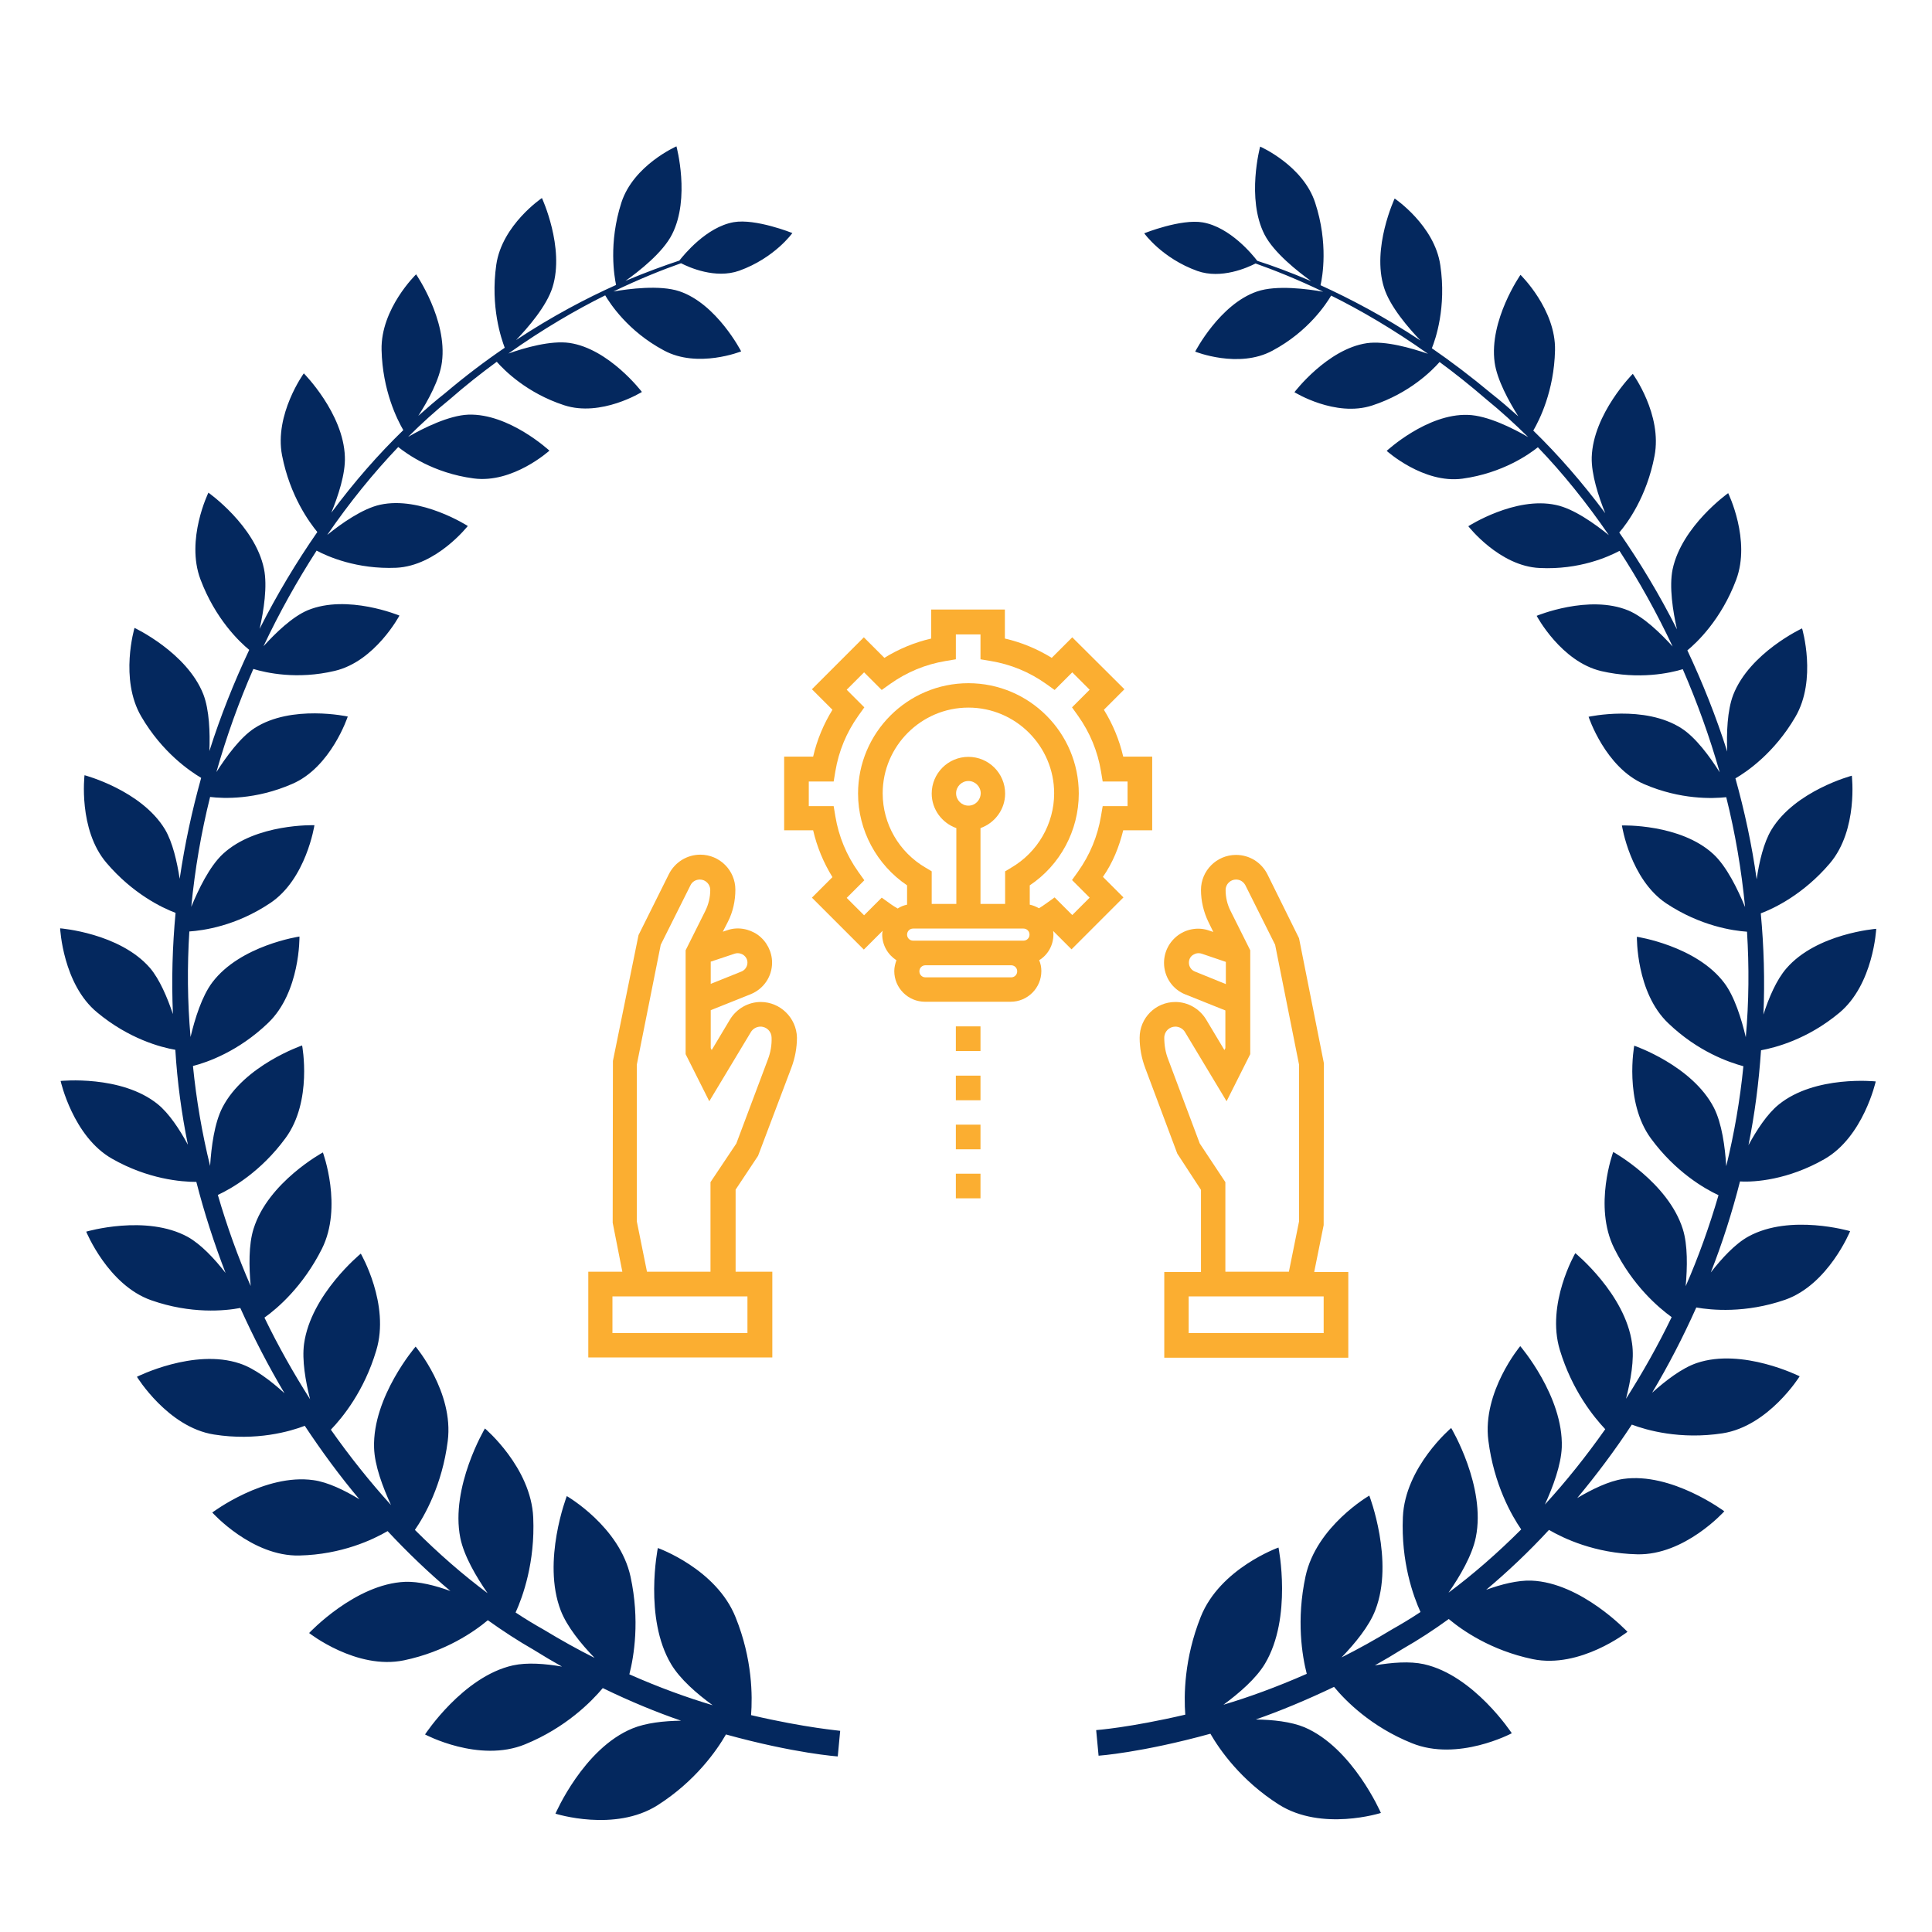 <?xml version="1.0" encoding="utf-8"?>
<!-- Generator: Adobe Illustrator 22.1.0, SVG Export Plug-In . SVG Version: 6.00 Build 0)  -->
<svg version="1.1" id="Capa_1" xmlns="http://www.w3.org/2000/svg" xmlns:xlink="http://www.w3.org/1999/xlink" x="0px" y="0px"
	 viewBox="0 0 800 800" style="enable-background:new 0 0 800 800;" xml:space="preserve">
<style type="text/css">
	.st0{fill:#04285E;}
	.st1{fill:#FBAE31;}
</style>
<path class="st0" d="M311,710.2c0.6-7.8,0.6-23.2-6.4-40.5c-8-20.1-32.2-28.7-32.2-28.7s-5.9,29,5.5,48.1c3.7,6.2,10.6,12.2,17.2,17
	c-10.4-3.1-22.1-7.3-34.5-12.8c1.9-7.4,4.4-22.3,0.5-40.4c-4.5-20.8-26.4-33.4-26.4-33.4s-10.4,26.9-2.5,47.4
	c2.6,6.7,8.4,13.8,14,19.6c-6.8-3.4-13.8-7.3-20.9-11.6c-3.9-2.2-7.9-4.6-11.8-7.2c3-6.6,8.1-20.8,7.3-39.3
	c-0.9-20.8-20-36.9-20-36.9s-14.4,24.2-10.2,45.3c1.5,7.4,6.5,16,11.3,22.9c-10.2-7.6-20.3-16.4-30.1-26.2
	c4-5.8,11.3-18.6,13.6-36.8c2.6-20.3-13.3-39.1-13.3-39.1s-17.9,20.8-17.2,41.9c0.2,7.3,3.6,16.3,7,23.7
	c-8.7-9.6-17.1-20.1-24.9-31.2c4.9-5.1,13.8-16,18.8-32.8c5.8-19.1-6.4-40.1-6.4-40.1s-20.7,16.9-23.5,37.4
	c-0.9,6.7,0.6,15.4,2.5,22.9c-6.8-10.7-13.2-22-18.9-33.8c5.5-3.9,16-13,23.8-28.5c8.7-17.4,0.4-39.9,0.4-39.9S111,489.5,105,508.8
	c-2.1,6.6-1.9,15.9-1.2,23.7c-5.3-12.1-9.8-24.7-13.6-37.7c5.8-2.7,17.8-9.6,28-23.5c11.3-15.3,6.9-38.4,6.9-38.4s-24,8.2-33,25.7
	c-3.3,6.4-4.6,16.2-5.1,24.2c-3.3-13.4-5.7-27.3-7.1-41.4c5.9-1.5,18.8-6,31.1-17.8c13.4-12.8,13-35.8,13-35.8s-24.5,3.6-36.1,19
	c-4.3,5.7-7.2,15-9,22.6c-1.3-14.7-1.4-29.3-0.5-43.7c5.7-0.4,19.2-2.2,33.4-11.7c15-9.9,18.4-32.3,18.4-32.3s-24.2-0.8-37.9,11.9
	c-5.5,5.1-10.1,14.6-13.1,21.9c1.5-15.5,4.1-30.7,7.8-45.5c5.6,0.7,18.9,1.2,34-5.4c16.1-6.9,23-27.9,23-27.9s-23.3-5.1-38.6,4.8
	c-5.9,3.8-11.7,11.8-15.8,18.2c4.2-14.8,9.3-29,15.3-42.7c5.3,1.6,18.1,4.5,33.7,0.8c16.7-3.9,26.8-22.9,26.8-22.9s-21.6-9-38-2.2
	c-6.4,2.7-13.3,9.4-18.3,14.9c6.6-14,14-27.2,22-39.6c4.5,2.4,16.6,7.8,33,7.1c16.7-0.8,29.6-17.3,29.6-17.3s-19.4-12.5-36.3-8.8
	c-7.3,1.6-16.1,7.8-21.9,12.5c9.2-13.4,19.1-25.6,29.4-36.4c3.5,2.8,14.5,10.8,31.2,13c16.3,2.2,31.4-11.5,31.4-11.5
	s-16.7-15.5-33.6-14.9c-8,0.3-18.7,5.6-24.9,9.2c5.7-5.7,11.5-10.9,17.3-15.6c6.5-5.7,13-10.8,19.4-15.5c3,3.4,12.3,12.9,27.9,18
	c15.3,5,32.2-5.5,32.2-5.5s-13.6-17.9-30-20.3c-7.7-1.1-18.6,2-25.3,4.4c14.4-10.2,28-18.1,40.1-24.1c1.9,3.2,9.3,14.8,24.3,22.8
	c14,7.6,32,0.4,32,0.4s-10.1-19.7-25.6-24.9c-8.1-2.7-21-1-27.3,0.1c10.8-5.2,20.3-9,28-11.7c3.3,1.7,14.2,6.6,24.1,3.1
	c14.7-5.3,22-15.6,22-15.6s-15.2-6.1-24.3-4.5c-11.3,2-20.6,13.5-22.5,15.9c-6.3,2.1-13.8,4.8-22.3,8.4c5.5-3.9,15.5-11.7,19.3-19.3
	c7.6-15,1.8-36.4,1.8-36.4s-17.8,7.8-22.8,23.3c-5.4,16.8-2.9,30.7-2.2,34.1c-12.3,5.5-26.4,12.9-41.4,22.8
	c4.9-5.1,12.7-14.1,15.1-21.9c5.1-16.4-4.4-36.9-4.4-36.9s-16.5,11.1-18.9,27.6c-2.5,17.5,2.1,30.7,3.5,34.4
	c-8.1,5.5-16.3,11.7-24.7,18.8c-3.7,2.9-7.4,6.1-11.1,9.4c4-6.2,8.9-15.1,9.8-22.3c2.3-17.5-10.7-36.3-10.7-36.3
	s-14.7,14.2-14.3,31.3c0.4,16.9,6.5,28.9,9,33.2c-10.3,10-20.4,21.5-29.8,34.2c2.8-6.9,5.9-16.1,5.6-23.2c-0.6-18-17-34.5-17-34.5
	s-12.3,17-9,34c3.3,16.9,11.4,27.8,14.6,31.7c-8.6,12.4-16.7,25.8-23.9,40.1c1.7-7.5,3.3-17.7,1.8-24.9c-3.7-17.9-23-31.5-23-31.5
	s-9.5,19.4-3.3,35.9c6.2,16.5,16.3,26,20.2,29.2c-6.3,13.4-11.9,27.4-16.5,41.9c0.3-7.6,0-17-2.5-23.5
	c-6.8-17.3-28.5-27.5-28.5-27.5s-6.3,21.2,2.8,36.7c8.7,14.9,20.1,22.6,24.8,25.4c-3.8,13.6-6.8,27.5-8.9,41.8
	c-1.1-7.1-2.9-15.1-6.1-20.5c-9.8-16.2-33.3-22.4-33.3-22.4s-2.7,22.5,9.1,36.3c10.9,12.8,23,18.6,28.6,20.7
	c-1.3,13.8-1.7,27.7-1.1,41.9c-2.3-6.8-5.5-14.4-9.5-19.1c-12.6-14.5-37.2-16.4-37.2-16.4s1.1,23.1,15.3,34.8
	c13.2,11,26.5,14.5,32.4,15.5c0.8,13.3,2.6,26.5,5.2,39.3c-3.4-6.3-7.8-13-12.5-16.8c-15.1-12.2-40.2-9.6-40.2-9.6s5.1,23,21.3,32.2
	c14.9,8.5,28.7,9.6,34.9,9.6c3.3,12.9,7.4,25.5,12.1,37.7c-4.5-5.8-10.1-11.8-15.6-14.9c-17.3-9.5-42.1-2.2-42.1-2.2
	s9,22.1,26.9,28.4c16.5,5.8,30.6,4.4,36.9,3.2c5.5,12.2,11.6,24,18.3,35.3c-5.6-5.1-12.4-10.3-18.5-12.3c-19-6.4-42.6,5.5-42.6,5.5
	S69.5,591,88.6,594c17.6,2.8,31.6-1.3,37.6-3.6c7.1,10.7,14.6,20.9,22.6,30.4c-6.1-3.7-13.1-7.1-19-7.9
	c-20.2-2.9-41.9,13.4-41.9,13.4s16.4,18.3,36.1,17.8c17.5-0.4,30.5-6.6,36.5-10.1c8.4,9,17.1,17.3,26,24.8c-6.3-2.3-13.1-4-18.7-3.8
	c-20.7,0.8-39.8,21.2-39.8,21.2s19.6,15.4,39.3,11.3c17.2-3.6,29.1-11.9,34.7-16.6c6.3,4.5,12.6,8.6,18.9,12.2c4,2.5,7.9,4.8,11.8,7
	c-6.9-1.2-14.4-1.8-20.3-0.5c-20.7,4.6-36.4,28.6-36.4,28.6s22.3,11.9,41.4,4.1c16.9-6.9,27.5-17.7,32.2-23.3
	c11.5,5.6,22.3,10,32.4,13.5c-7.1,0.1-14.5,0.9-20.1,3.2C241.6,724,230,751,230,751s24.5,7.8,42.3-3.5c15.7-10,24.5-22.7,28.3-29.3
	c28.6,7.9,46.3,9.1,46.3,9.1l0.5-5.3l0.5-5.3C347.9,716.6,334.2,715.6,311,710.2z M755.4,480c16.2-9.2,21.3-32.2,21.3-32.2
	s-25.1-2.7-40.2,9.6c-4.7,3.8-9.1,10.5-12.5,16.8c2.6-12.8,4.3-26,5.2-39.3c5.9-1.1,19.2-4.5,32.4-15.5
	c14.2-11.8,15.3-34.8,15.3-34.8s-24.7,1.9-37.2,16.4c-4.1,4.7-7.3,12.2-9.5,19.1c0.6-14.1,0.2-28.1-1.1-41.9
	c5.6-2.1,17.7-7.9,28.6-20.7c11.8-13.9,9.1-36.3,9.1-36.3s-23.5,6.2-33.3,22.4c-3.2,5.3-5.1,13.4-6.1,20.5c-2-14.3-5-28.2-8.8-41.8
	c4.7-2.7,16.1-10.5,24.8-25.4c9.1-15.5,2.8-36.7,2.8-36.7s-21.7,10.1-28.5,27.5c-2.5,6.5-2.8,15.9-2.5,23.5
	c-4.6-14.5-10.2-28.5-16.5-41.9c3.9-3.2,14-12.7,20.2-29.2c6.2-16.5-3.3-35.9-3.3-35.9s-19.2,13.6-23,31.5
	c-1.5,7.2,0.1,17.4,1.8,24.9c-7.2-14.3-15.3-27.7-23.9-40.1c3.3-3.8,11.4-14.8,14.6-31.7c3.3-17.1-9-34-9-34s-16.4,16.5-17,34.5
	c-0.2,7.1,2.8,16.3,5.6,23.2c-9.5-12.7-19.5-24.2-29.8-34.2c2.5-4.3,8.6-16.3,9-33.2c0.4-17-14.3-31.3-14.3-31.3
	s-13.1,18.8-10.7,36.3c1,7.2,5.9,16.1,9.8,22.3c-3.7-3.3-7.4-6.5-11.1-9.4c-8.4-7-16.7-13.3-24.7-18.8c1.5-3.7,6.1-16.9,3.5-34.4
	c-2.4-16.5-18.9-27.6-18.9-27.6s-9.6,20.5-4.4,36.9c2.4,7.8,10.2,16.8,15.1,21.9c-15-9.9-29.1-17.3-41.4-22.9
	c0.8-3.4,3.3-17.3-2.2-34.1c-5-15.5-22.8-23.3-22.8-23.3s-5.8,21.5,1.8,36.4c3.9,7.6,13.9,15.4,19.3,19.3c-8.5-3.6-16-6.4-22.3-8.4
	c-1.9-2.5-11.2-13.9-22.5-15.9c-9.1-1.6-24.3,4.5-24.3,4.5s7.3,10.3,22,15.6c9.9,3.5,20.8-1.4,24.1-3.1c7.6,2.7,17.2,6.5,28,11.7
	c-6.3-1.1-19.3-2.9-27.4-0.1c-15.5,5.3-25.6,24.9-25.6,24.9s18,7.2,32-0.4c15-8,22.4-19.6,24.3-22.8c12.1,6,25.7,13.9,40.1,24.1
	c-6.7-2.3-17.6-5.5-25.3-4.4c-16.4,2.4-30,20.3-30,20.3s16.9,10.5,32.2,5.5c15.6-5.1,24.9-14.6,27.9-18c6.4,4.7,12.8,9.8,19.4,15.5
	c5.8,4.7,11.6,10,17.3,15.6c-6.2-3.6-16.9-9-25-9.2c-16.9-0.6-33.6,14.9-33.6,14.9s15.2,13.7,31.4,11.5c16.7-2.3,27.7-10.2,31.2-13
	c10.3,10.7,20.2,23,29.4,36.4c-5.8-4.7-14.6-11-21.9-12.5c-16.9-3.7-36.3,8.8-36.3,8.8s12.9,16.6,29.6,17.3
	c16.4,0.8,28.5-4.7,33-7.1c8,12.3,15.4,25.6,22,39.6c-5-5.5-11.9-12.2-18.3-14.9c-16.4-6.8-38,2.2-38,2.2s10.1,19,26.8,22.9
	c15.7,3.6,28.4,0.8,33.7-0.8c5.9,13.6,11.1,27.9,15.3,42.7c-4.1-6.5-9.9-14.4-15.8-18.2c-15.3-9.9-38.5-4.8-38.5-4.8s6.9,21,23,27.9
	c15.1,6.5,28.4,6,34,5.4c3.7,14.8,6.3,30,7.8,45.5c-3-7.3-7.6-16.8-13.1-21.9c-13.7-12.7-37.9-11.9-37.9-11.9s3.4,22.3,18.4,32.3
	c14.2,9.4,27.7,11.3,33.4,11.7c0.9,14.4,0.8,29-0.5,43.7c-1.8-7.6-4.7-17-9-22.6c-11.6-15.3-36.1-19-36.1-19s-0.4,23.1,13,35.8
	c12.3,11.8,25.2,16.2,31.1,17.8c-1.4,14.1-3.8,27.9-7.1,41.4c-0.5-8-1.8-17.7-5.1-24.2c-9-17.5-33-25.7-33-25.7s-4.3,23.1,6.9,38.4
	c10.2,13.9,22.2,20.8,28,23.5c-3.8,13-8.3,25.6-13.6,37.7c0.7-7.8,0.9-17.1-1.2-23.7c-6.1-19.3-28.8-31.9-28.8-31.9
	s-8.3,22.4,0.4,39.9c7.7,15.5,18.3,24.5,23.8,28.5c-5.7,11.8-12.1,23.1-18.9,33.8c1.9-7.5,3.5-16.2,2.5-22.9
	c-2.8-20.5-23.5-37.4-23.5-37.4s-12.2,21-6.4,40.1c5.1,16.8,14,27.7,18.8,32.8c-7.9,11.2-16.2,21.6-25,31.2c3.4-7.4,6.7-16.4,7-23.7
	c0.7-21.1-17.2-41.9-17.2-41.9s-15.8,18.9-13.2,39.1c2.3,18.2,9.6,31,13.6,36.8c-9.8,9.8-19.9,18.6-30.1,26.2
	c4.8-6.9,9.8-15.5,11.3-22.9c4.3-21.1-10.2-45.3-10.2-45.3s-19.1,16.1-20,36.9c-0.8,18.6,4.3,32.7,7.3,39.3c-3.9,2.6-7.9,5-11.8,7.2
	c-7.1,4.3-14.1,8.2-20.9,11.6c5.6-5.8,11.5-13,14-19.6c7.9-20.4-2.5-47.4-2.5-47.4s-21.9,12.6-26.4,33.4c-3.9,18.1-1.4,33,0.5,40.4
	c-12.5,5.5-24.1,9.7-34.5,12.8c6.5-4.8,13.5-10.8,17.2-17c11.4-19.1,5.6-48.1,5.6-48.1s-24.2,8.6-32.2,28.7
	c-6.9,17.3-7,32.7-6.4,40.5c-23.1,5.4-36.9,6.4-36.9,6.4l0.5,5.3l0.5,5.3c0,0,17.6-1.2,46.3-9.1c3.8,6.6,12.6,19.3,28.3,29.3
	c17.8,11.3,42.3,3.5,42.3,3.5s-11.7-27-31.7-35.5c-5.6-2.3-13-3.1-20.1-3.2c10-3.5,20.9-8,32.4-13.5c4.7,5.7,15.3,16.5,32.2,23.3
	c19.1,7.8,41.4-4.1,41.4-4.1s-15.7-24-36.4-28.6c-5.9-1.3-13.3-0.7-20.3,0.5c3.9-2.2,7.8-4.5,11.8-7c6.3-3.6,12.6-7.7,18.8-12.2
	c5.6,4.7,17.5,13,34.7,16.6c19.7,4.1,39.3-11.3,39.3-11.3s-19.1-20.4-39.8-21.2c-5.6-0.2-12.4,1.5-18.7,3.8
	c8.9-7.5,17.6-15.7,26-24.8c6,3.5,19,9.7,36.5,10.1c19.7,0.5,36.1-17.8,36.1-17.8s-21.8-16.3-41.9-13.4c-6,0.9-12.9,4.3-19,7.9
	c7.9-9.5,15.5-19.6,22.6-30.4c6.1,2.3,20,6.3,37.6,3.6c19.1-3,31.9-23.6,31.9-23.6s-23.7-11.9-42.6-5.5c-6.2,2.1-12.9,7.3-18.5,12.3
	c6.7-11.2,12.8-23,18.3-35.3c6.2,1.1,20.3,2.5,36.8-3.2c17.9-6.3,26.9-28.4,26.9-28.4s-24.8-7.3-42.1,2.2c-5.5,3-11.1,9.1-15.6,14.9
	c4.8-12.2,8.8-24.8,12.1-37.7C726.7,489.6,740.5,488.5,755.4,480z"/>
<g>
	<g>
		<g>
			<path class="st1" d="M315,414.9c-5.2,0-10,2.8-12.7,7.2l-7.6,12.7l-0.4-0.8v-15.7l16.5-6.6c5.4-2.2,8.9-7.3,8.9-13.1
				c0-4.5-2.2-8.8-5.9-11.5c-3.7-2.6-8.5-3.4-12.7-1.9l-1.8,0.6l2.1-4.1c2.1-4.1,3.1-8.7,3.1-13.3c0-8-6.5-14.5-14.5-14.5
				c-5.5,0-10.5,3.1-13,8l-12.6,25.3l-10.6,52.1l-0.1,67l4,20.3h-14.1v35.5h76.2v-35.5h-15.2v-34l9.3-14l13.8-36.5
				c1.5-4,2.3-8.2,2.3-12.5C329.8,421.5,323.1,414.9,315,414.9z M304.2,394.9c1.2-0.4,2.5-0.2,3.6,0.5c1.1,0.8,1.7,1.9,1.7,3.2
				c0,1.6-1,3.1-2.5,3.7l-12.7,5.1v-9.2L304.2,394.9z M309.5,536.8V552h-55.9v-15.2H309.5z M318,438.6l-13.1,34.9l-10.7,16v37.1
				h-26.3l-4.2-20.8v-65l9.9-49.6l12.3-24.6c0.7-1.5,2.2-2.4,3.9-2.4c2.4,0,4.3,2,4.3,4.3c0,3-0.7,6-2.1,8.8l-8.1,16.2v43l9.8,19.5
				l17.2-28.6c0.8-1.4,2.4-2.3,4-2.3c2.6,0,4.6,2.1,4.6,4.6C319.6,432.7,319.1,435.7,318,438.6z"/>
			<path class="st1" d="M544.2,526.6l3.9-19.3l0.1-67l-10.3-51.8L524.8,362c-2.5-4.9-7.4-8-13-8c-8,0-14.5,6.5-14.5,14.5
				c0,4.6,1.1,9.2,3.1,13.3l2,4.1l-1.8-0.6c-4.3-1.5-9.1-0.7-12.7,1.9c-3.7,2.7-5.9,6.9-5.9,11.5c0,5.8,3.5,11,8.9,13.1l16.5,6.6
				V434l-0.4,0.8l-7.6-12.7c-2.7-4.4-7.5-7.2-12.7-7.2c-8.2,0-14.8,6.6-14.8,14.8c0,4.3,0.8,8.5,2.3,12.5l13.3,35.5l9.8,15v34h-15.2
				v35.5h76.2v-35.5H544.2z M494.8,402.3c-1.5-0.6-2.5-2-2.5-3.7c0-1.3,0.6-2.5,1.7-3.2s2.3-0.9,3.6-0.5l10,3.4v9.2L494.8,402.3z
				 M496.8,473.5l-13.1-34.9c-1.1-2.8-1.6-5.8-1.6-8.9c0-2.6,2.1-4.6,4.6-4.6c1.6,0,3.2,0.9,4,2.3l17.2,28.6l9.8-19.5v-43l-8.1-16.2
				c-1.4-2.7-2.1-5.7-2.1-8.8c0-2.4,2-4.3,4.3-4.3c1.7,0,3.1,0.9,3.9,2.4l12.3,24.6l9.9,49.6v65l-4.2,20.8h-26.3v-37.1L496.8,473.5z
				 M548.1,552h-55.9v-15.2h55.9V552z"/>
			<path class="st1" d="M465.1,343.8h12v-30.5h-12c-1.6-6.9-4.3-13.4-8-19.4l8.5-8.5L444,263.9l-8.5,8.5c-6-3.7-12.5-6.4-19.4-8v-12
				h-30.5v12c-6.9,1.6-13.4,4.3-19.4,8l-8.5-8.5l-21.5,21.5l8.5,8.5c-3.7,6-6.4,12.5-8,19.4h-12v30.5h12c1.6,6.9,4.3,13.4,8,19.4
				l-8.5,8.5l21.5,21.5l7.8-7.8c-0.1,0.5-0.2,1-0.2,1.5c0,4.5,2.4,8.5,5.9,10.7c-0.5,1.4-0.9,2.9-0.9,4.5c0,7,5.7,12.7,12.7,12.7
				h35.5c7,0,12.7-5.7,12.7-12.7c0-1.6-0.3-3.1-0.9-4.5c3.6-2.2,5.9-6.2,5.9-10.7c0-0.5-0.1-0.9-0.1-1.4l7.6,7.6l21.5-21.5l-8.5-8.5
				C460.8,357.2,463.4,350.7,465.1,343.8z M418.7,404.7h-35.5c-1.4,0-2.5-1.1-2.5-2.5s1.1-2.5,2.5-2.5h35.5c1.4,0,2.5,1.1,2.5,2.5
				S420.1,404.7,418.7,404.7z M423.8,389.5h-5.1h-35.5h-5.1c-1.4,0-2.5-1.1-2.5-2.5s1.1-2.5,2.5-2.5h45.7c1.4,0,2.5,1.1,2.5,2.5
				S425.2,389.5,423.8,389.5z M406,342.9c5.9-2.1,10.2-7.7,10.2-14.3c0-8.4-6.8-15.2-15.2-15.2c-8.4,0-15.2,6.8-15.2,15.2
				c0,6.6,4.3,12.2,10.2,14.3v31.4h-10.2v-13.5l-2.5-1.5c-11-6.4-17.8-18.1-17.8-30.8c0-19.6,16-35.5,35.5-35.5
				c19.6,0,35.5,16,35.5,35.5c0,12.6-6.8,24.4-17.8,30.8l-2.5,1.5v13.5H406V342.9z M401,333.6c-2.8,0-5.1-2.3-5.1-5.1
				c0-2.8,2.3-5.1,5.1-5.1s5.1,2.3,5.1,5.1C406,331.4,403.8,333.6,401,333.6z M455.9,337.9c-1.4,8.4-4.6,16.1-9.5,23l-2.5,3.5
				l7.3,7.3l-7.2,7.2l-7.3-7.3l-3.5,2.5c-0.9,0.7-1.9,1.3-3,2c-1.2-0.7-2.4-1.2-3.8-1.5v-8c12.6-8.4,20.3-22.7,20.3-38
				c0-25.2-20.5-45.7-45.7-45.7c-25.2,0-45.7,20.5-45.7,45.7c0,15.2,7.7,29.5,20.3,38v8c-1.4,0.3-2.7,0.8-3.9,1.6
				c-1.1-0.7-2.2-1.3-3.1-2l-3.5-2.5l-7.3,7.3l-7.2-7.2l7.3-7.3l-2.5-3.5c-4.9-6.9-8.1-14.6-9.5-23l-0.7-4.2h-10.3v-10.2h10.3
				l0.7-4.2c1.4-8.4,4.6-16.1,9.5-23l2.5-3.5l-7.3-7.3l7.2-7.2l7.3,7.3l3.5-2.5c6.9-4.9,14.6-8.1,23-9.5l4.2-0.7v-10.3H406v10.3
				l4.2,0.7c8.4,1.4,16.1,4.6,23,9.5l3.5,2.5l7.3-7.3l7.2,7.2l-7.3,7.3l2.5,3.5c4.9,6.9,8.1,14.6,9.5,23l0.7,4.2h10.3v10.2h-10.3
				L455.9,337.9z"/>
			<rect x="395.8" y="425" class="st1" width="10.2" height="10.2"/>
			<rect x="395.8" y="445.4" class="st1" width="10.2" height="10.2"/>
			<rect x="395.8" y="465.7" class="st1" width="10.2" height="10.2"/>
			<rect x="395.8" y="486" class="st1" width="10.2" height="10.2"/>
		</g>
	</g>
</g>
</svg>
